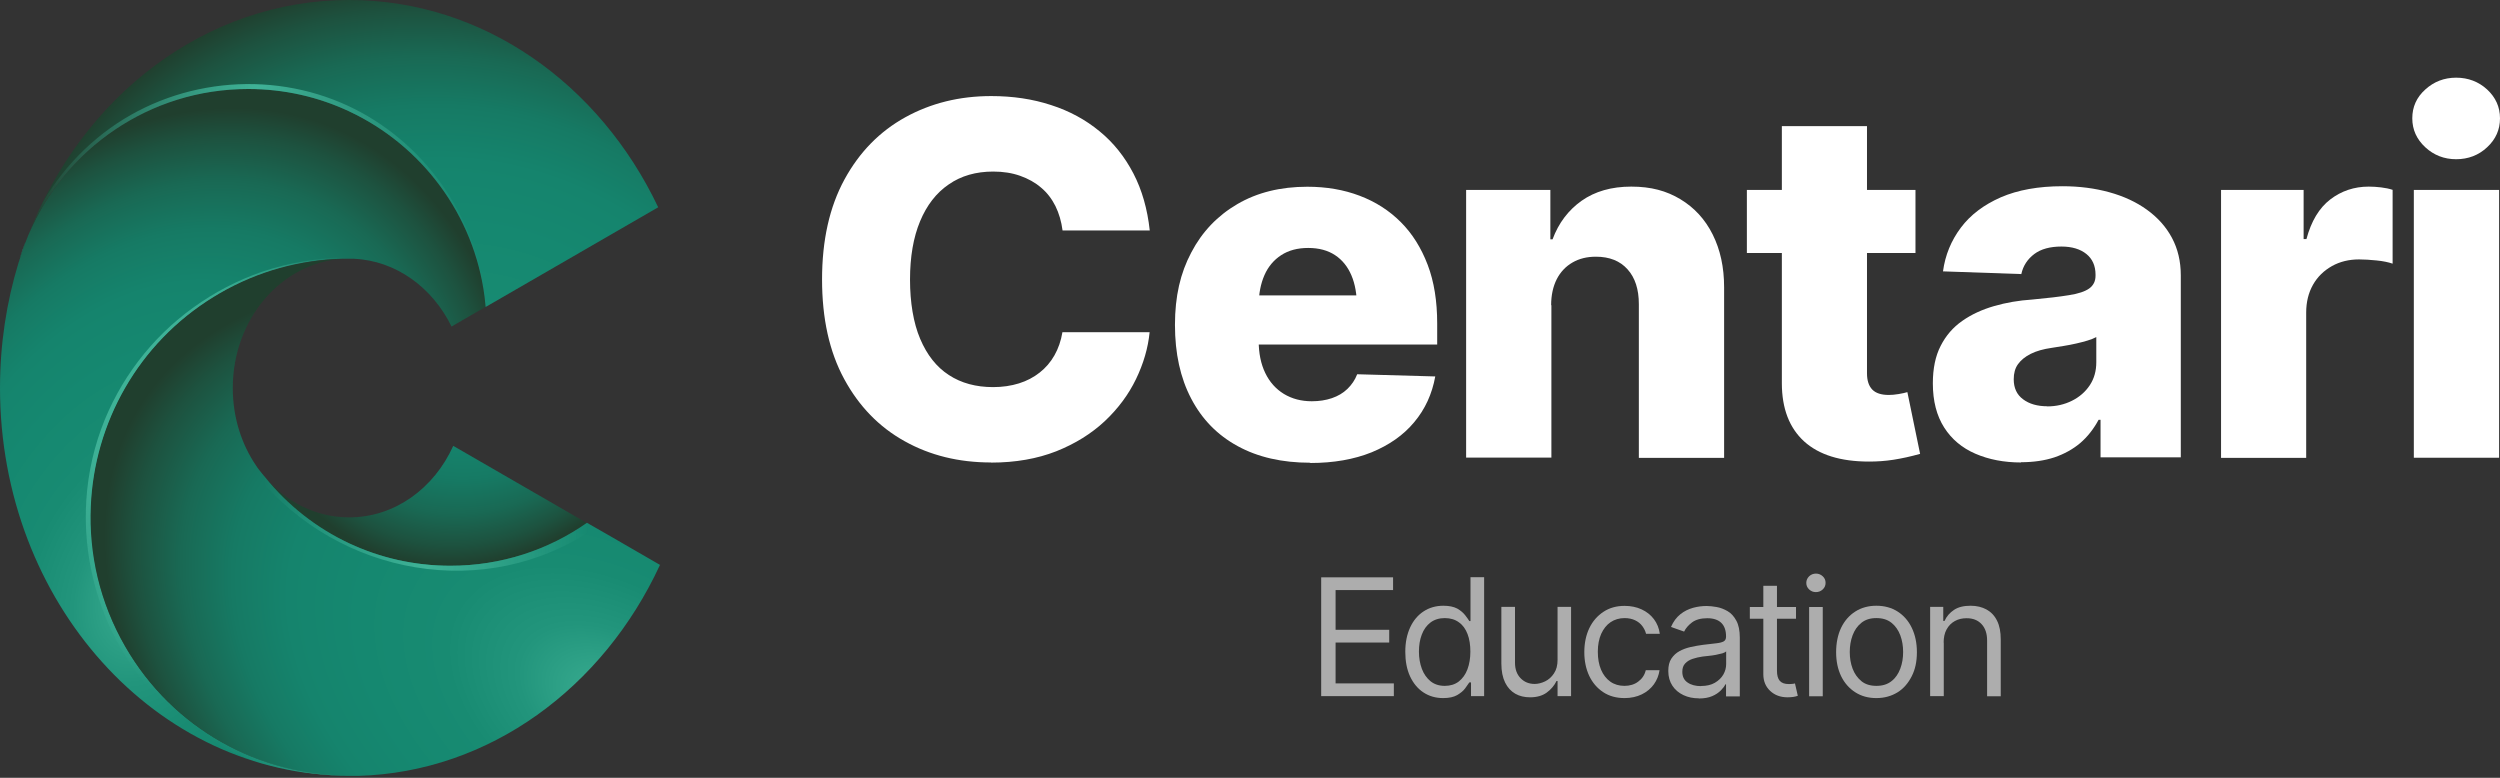<?xml version="1.0" encoding="UTF-8"?><svg id="Layer_2" xmlns="http://www.w3.org/2000/svg" xmlns:xlink="http://www.w3.org/1999/xlink" viewBox="0 0 194.39 60.48"><rect x="0" y="0" width="194.39" height="60.48" fill="#333333" stroke="none"/><defs><style>.cls-1{opacity:.6;}.cls-2{fill:url(#linear-gradient-2);}.cls-3{fill:#fff;}.cls-4{fill:none;}.cls-5{fill:url(#radial-gradient-5);}.cls-6{fill:url(#radial-gradient);}.cls-7{fill:url(#radial-gradient-3);}.cls-8{fill:url(#linear-gradient-3);}.cls-9{clip-path:url(#clippath-1);}.cls-10{fill:url(#radial-gradient-2);}.cls-11{fill:url(#radial-gradient-4);}.cls-12{clip-path:url(#clippath-2);}.cls-13{fill:url(#linear-gradient);}.cls-14{clip-path:url(#clippath);}</style><radialGradient id="radial-gradient" cx="1.78" cy="19.46" fx="1.78" fy="19.46" r=".69" gradientUnits="userSpaceOnUse"><stop offset="0" stop-color="#3fb297"/><stop offset=".07" stop-color="#33a68b"/><stop offset=".19" stop-color="#22957c"/><stop offset=".33" stop-color="#188b72"/><stop offset=".5" stop-color="#158870"/><stop offset=".64" stop-color="#15846d"/><stop offset=".75" stop-color="#167a64"/><stop offset=".85" stop-color="#196954"/><stop offset=".94" stop-color="#1d523f"/><stop offset="1" stop-color="#203f2e"/></radialGradient><radialGradient id="radial-gradient-2" cx="39.3" cy="16.66" fx="39.3" fy="16.66" r="28.15" gradientTransform="translate(63.52 -16.48) rotate(109.35) scale(1 .71)" xlink:href="#radial-gradient"/><radialGradient id="radial-gradient-3" cx="11.44" cy="46.07" fx="11.44" fy="46.07" r="38.95" gradientTransform="translate(-23.38 44.42) rotate(-68.13) scale(1 .71)" xlink:href="#radial-gradient"/><radialGradient id="radial-gradient-4" cx="47.97" cy="54.56" fx="47.97" fy="54.56" r="43.67" gradientTransform="translate(70.05 109.45) rotate(-147.72) scale(1 .63)" xlink:href="#radial-gradient"/><radialGradient id="radial-gradient-5" cx="38" cy="37" fx="38" fy="37" r="41.33" gradientTransform="translate(43.6 86.23) rotate(-136.4) scale(1 .86)" xlink:href="#radial-gradient"/><clipPath id="clippath"><path class="cls-4" d="M51.17,16.12l-.1.06-12.72,7.35-.59.34c-.02-.26-.05-.51-.08-.77-.81-6.41-4.9-11.8-10.53-14.44-2.38-1.12-5.05-1.74-7.85-1.74-7.68,0-14.27,4.67-17.08,11.32C6.37,7.51,15.96,0,27.15,0c10.43,0,19.48,6.53,24.03,16.12Z"/></clipPath><linearGradient id="linear-gradient" x1="2.2" y1="15.32" x2="37.84" y2="15.32" gradientUnits="userSpaceOnUse"><stop offset="0" stop-color="#3fb297" stop-opacity="0"/><stop offset=".5" stop-color="#3fb297"/><stop offset="1" stop-color="#3fb297" stop-opacity="0"/></linearGradient><clipPath id="clippath-1"><path class="cls-4" d="M37.76,23.86l-2.65,1.53c-1.48-3.03-4.32-5.13-7.61-5.27-.11,0-.21,0-.32,0h-.06c-.12,0-.24,0-.35,0-.05,0-.09,0-.13,0h-.02c-3.25.08-6.52.94-9.53,2.68-.16.09-.32.19-.47.28h0c-5.89,3.61-9.29,9.82-9.56,16.29-.16,3.69.69,7.46,2.68,10.89,3.72,6.44,10.47,10.05,17.41,10.05C12.15,60.33,0,46.82,0,30.16c0-3.41.51-6.68,1.44-9.73,0-.02.01-.04.02-.05.19-.62.4-1.24.64-1.84.04-.1.08-.2.12-.3,2.81-6.65,9.4-11.32,17.08-11.32,2.81,0,5.47.62,7.85,1.74,5.63,2.64,9.72,8.03,10.53,14.44.03.26.06.51.08.77Z"/></clipPath><linearGradient id="linear-gradient-2" x1="11.4" y1="53.37" x2="34.16" y2="26.24" gradientUnits="userSpaceOnUse"><stop offset="0" stop-color="#3fb297" stop-opacity="0"/><stop offset=".04" stop-color="#3fb297" stop-opacity=".2"/><stop offset=".08" stop-color="#3fb297" stop-opacity=".41"/><stop offset=".13" stop-color="#3fb297" stop-opacity=".6"/><stop offset=".18" stop-color="#3fb297" stop-opacity=".74"/><stop offset=".23" stop-color="#3fb297" stop-opacity=".86"/><stop offset=".3" stop-color="#3fb297" stop-opacity=".94"/><stop offset=".37" stop-color="#3fb297" stop-opacity=".99"/><stop offset=".5" stop-color="#3fb297"/><stop offset=".63" stop-color="#3fb297" stop-opacity=".99"/><stop offset=".7" stop-color="#3fb297" stop-opacity=".94"/><stop offset=".77" stop-color="#3fb297" stop-opacity=".86"/><stop offset=".82" stop-color="#3fb297" stop-opacity=".74"/><stop offset=".87" stop-color="#3fb297" stop-opacity=".6"/><stop offset=".92" stop-color="#3fb297" stop-opacity=".41"/><stop offset=".96" stop-color="#3fb297" stop-opacity=".2"/><stop offset="1" stop-color="#3fb297" stop-opacity="0"/></linearGradient><clipPath id="clippath-2"><path class="cls-4" d="M51.31,43.94c-4.41,9.52-13.23,16.1-23.46,16.39-.24,0-.47,0-.7,0-6.94,0-13.69-3.61-17.41-10.05-1.98-3.43-2.84-7.21-2.68-10.89.27-6.47,3.67-12.68,9.56-16.29h0c.16-.1.31-.2.47-.29,3.01-1.74,6.28-2.6,9.53-2.68-4.75.3-8.52,4.68-8.52,10.04,0,2.28.68,4.38,1.83,6.06.07.11.15.22.24.33.07.1.15.2.23.29h0c.05.07.1.12.15.18,0,.01.02.02.03.03,0,.01.02.02.03.04,1.75,2.18,3.99,3.95,6.55,5.15h0c2.39,1.12,5.05,1.74,7.86,1.74,3.95,0,7.61-1.23,10.62-3.34l1.59.91,4.1,2.37Z"/></clipPath><linearGradient id="linear-gradient-3" x1="20.48" y1="40.56" x2="45.71" y2="40.56" xlink:href="#linear-gradient"/></defs><g id="Layer_1"><path class="cls-3" d="M77.06,35.96c-2.51,0-4.75-.55-6.73-1.66-1.98-1.1-3.54-2.71-4.69-4.83-1.15-2.12-1.72-4.69-1.72-7.74s.58-5.64,1.74-7.77c1.16-2.13,2.74-3.74,4.73-4.84,1.99-1.1,4.22-1.65,6.68-1.65,1.68,0,3.23.23,4.66.7,1.43.46,2.68,1.14,3.77,2.04,1.09.89,1.96,1.99,2.63,3.28.67,1.29,1.09,2.77,1.27,4.43h-6.78c-.09-.69-.27-1.32-.55-1.89-.28-.56-.65-1.05-1.12-1.44-.46-.4-1.01-.7-1.63-.92-.62-.22-1.32-.33-2.09-.33-1.34,0-2.5.33-3.46,1-.97.66-1.71,1.62-2.23,2.87-.52,1.25-.78,2.76-.78,4.53s.26,3.36.79,4.61c.53,1.25,1.27,2.19,2.23,2.81.96.63,2.11.94,3.44.94.73,0,1.4-.1,2.01-.29.61-.19,1.14-.47,1.61-.84s.85-.81,1.15-1.34c.3-.53.51-1.13.62-1.8h6.78c-.12,1.23-.48,2.45-1.06,3.65-.58,1.2-1.39,2.29-2.43,3.27-1.04.97-2.29,1.75-3.77,2.34-1.48.58-3.17.88-5.06.88Z"/><path class="cls-3" d="M101.88,35.98c-2.19,0-4.07-.43-5.64-1.29-1.58-.86-2.78-2.09-3.62-3.7-.84-1.6-1.26-3.51-1.26-5.73s.42-4.03,1.27-5.63c.84-1.61,2.04-2.86,3.58-3.76,1.54-.9,3.35-1.35,5.44-1.35,1.48,0,2.83.23,4.07.7,1.24.47,2.3,1.15,3.2,2.05.9.9,1.59,2.01,2.09,3.32s.74,2.84.74,4.56v1.64h-18.08v-3.82h14.93l-3.09.89c0-.96-.14-1.77-.43-2.45-.29-.68-.71-1.2-1.27-1.57-.56-.37-1.25-.56-2.09-.56s-1.53.19-2.1.56c-.57.37-1.01.89-1.3,1.55s-.45,1.45-.45,2.36v2.74c0,.97.17,1.81.51,2.51.34.71.83,1.25,1.45,1.63.63.38,1.35.57,2.17.57.57,0,1.09-.08,1.56-.24.47-.16.88-.4,1.21-.72s.59-.7.76-1.14l6.07.17c-.25,1.37-.79,2.55-1.64,3.56-.84,1.01-1.95,1.78-3.31,2.34-1.37.55-2.95.83-4.77.83Z"/><path class="cls-3" d="M120.63,23.72v11.86h-6.63V14.77h6.55v3.84h.17c.47-1.27,1.23-2.27,2.26-3,1.04-.73,2.32-1.1,3.86-1.1s2.74.33,3.82.98,1.92,1.56,2.51,2.74.89,2.54.89,4.11v13.26h-6.63v-11.95c0-1.15-.29-2.06-.88-2.71-.58-.65-1.4-.98-2.46-.98-.7,0-1.3.15-1.82.45-.52.3-.93.73-1.22,1.29-.29.57-.44,1.25-.44,2.04Z"/><path class="cls-3" d="M148.94,14.77v4.9h-13.11v-4.9h13.11ZM138.56,9.81h6.61v19.22c0,.56.14.98.41,1.26.27.28.7.42,1.28.42.22,0,.48-.02.77-.07.29-.05.52-.1.68-.15l.99,4.8c-.74.21-1.44.36-2.08.46s-1.27.14-1.89.14c-2.21,0-3.89-.52-5.05-1.57-1.15-1.05-1.73-2.56-1.73-4.53V9.81Z"/><path class="cls-3" d="M157.15,35.96c-1.33,0-2.51-.23-3.55-.68-1.04-.45-1.85-1.13-2.43-2.04-.58-.91-.88-2.05-.88-3.43,0-1.15.2-2.13.61-2.92.4-.79.96-1.44,1.68-1.94.71-.5,1.54-.88,2.47-1.15.93-.27,1.92-.44,2.98-.51,1.18-.11,2.13-.22,2.85-.34.72-.11,1.25-.29,1.57-.52.33-.24.49-.57.49-.99v-.09c0-.68-.24-1.22-.71-1.6s-1.12-.58-1.94-.58c-.88,0-1.59.19-2.11.58s-.87.91-1.01,1.56l-6.09-.21c.17-1.27.64-2.4,1.39-3.4s1.79-1.78,3.11-2.36c1.32-.57,2.92-.86,4.79-.86,1.32,0,2.53.16,3.65.47,1.12.31,2.09.76,2.92,1.36.83.6,1.48,1.32,1.94,2.18.46.86.69,1.83.69,2.92v14.15h-6.24v-2.92h-.15c-.39.72-.86,1.32-1.43,1.81-.57.48-1.24.85-2,1.11-.76.25-1.63.38-2.6.38ZM159.18,31.6c.71,0,1.35-.15,1.93-.44.58-.29,1.04-.69,1.38-1.2.34-.51.51-1.11.51-1.79v-1.96c-.19.1-.41.19-.68.27s-.56.16-.88.23c-.32.07-.65.14-.98.19s-.64.1-.94.15c-.63.09-1.17.24-1.61.46-.44.22-.77.49-1,.81s-.33.71-.33,1.17c0,.68.24,1.2.73,1.56.48.36,1.11.54,1.88.54Z"/><path class="cls-3" d="M172.7,35.59V14.77h6.42v3.82h.22c.37-1.39.99-2.42,1.85-3.08.86-.66,1.86-1,2.99-1,.31,0,.63.02.96.06s.63.1.9.19v5.74c-.32-.11-.74-.2-1.25-.25s-.96-.08-1.36-.08c-.78,0-1.49.17-2.11.52s-1.12.83-1.47,1.45c-.35.62-.53,1.34-.53,2.16v11.3h-6.63Z"/><path class="cls-3" d="M190.98,12.38c-.93,0-1.73-.31-2.4-.93-.67-.62-1.01-1.37-1.01-2.25s.33-1.63,1.01-2.24c.67-.61,1.47-.92,2.4-.92s1.75.31,2.41.92,1,1.36,1,2.24-.33,1.63-1,2.25c-.66.62-1.47.93-2.41.93ZM187.69,35.59V14.77h6.63v20.82h-6.63Z"/><g class="cls-1"><path class="cls-3" d="M102.73,54.14v-9.25h5.59v.99h-4.47v3.09h4.17v.99h-4.17v3.18h4.53v.99h-5.65Z"/><path class="cls-3" d="M112.21,54.28c-.58,0-1.09-.15-1.53-.44-.44-.29-.79-.71-1.04-1.25s-.37-1.18-.37-1.91.13-1.36.38-1.9c.25-.54.6-.95,1.04-1.24.44-.29.96-.44,1.54-.44.46,0,.81.08,1.08.22.26.15.46.32.61.51s.25.34.33.46h.09v-3.41h1.06v9.25h-1.02v-1.07h-.13c-.08.12-.19.28-.33.47-.14.19-.35.36-.62.52-.27.15-.62.23-1.07.23ZM112.34,53.33c.43,0,.79-.11,1.09-.34.29-.23.52-.54.67-.94s.23-.86.23-1.38-.07-.98-.22-1.37c-.15-.39-.37-.7-.67-.91-.3-.22-.66-.33-1.1-.33s-.82.12-1.12.35-.52.54-.67.94c-.15.39-.22.83-.22,1.32s.08.94.23,1.34.38.72.67.96c.3.24.67.36,1.11.36Z"/><path class="cls-3" d="M121.11,51.3v-4.11h1.05v6.94h-1.05v-1.18h-.08c-.17.35-.42.65-.76.9-.34.25-.78.37-1.3.37-.43,0-.82-.09-1.15-.28s-.6-.48-.79-.87-.29-.88-.29-1.47v-4.41h1.06v4.34c0,.5.14.9.43,1.2.29.3.65.45,1.1.45.26,0,.54-.07.81-.2.27-.13.51-.34.69-.62.19-.28.28-.63.28-1.06Z"/><path class="cls-3" d="M126.33,54.28c-.65,0-1.2-.15-1.67-.46s-.83-.73-1.09-1.27c-.25-.54-.38-1.15-.38-1.84s.13-1.33.39-1.87.63-.96,1.1-1.27c.47-.31,1.02-.46,1.64-.46.49,0,.93.09,1.32.27.39.18.71.43.96.76.25.33.4.71.46,1.14h-1.07c-.05-.21-.15-.41-.29-.6-.14-.19-.33-.34-.56-.45-.23-.11-.5-.17-.82-.17-.41,0-.78.11-1.09.32-.31.21-.55.52-.73.91-.17.39-.26.85-.26,1.38s.08,1,.25,1.4c.17.4.41.71.72.93s.68.33,1.1.33.78-.11,1.07-.33c.3-.22.5-.51.59-.89h1.07c-.06.41-.21.78-.44,1.1-.24.33-.55.59-.94.78s-.84.29-1.35.29Z"/><path class="cls-3" d="M132.1,54.3c-.44,0-.84-.08-1.2-.25-.36-.17-.65-.41-.86-.73s-.32-.7-.32-1.15c0-.4.08-.72.24-.96s.37-.44.63-.58c.26-.14.55-.25.87-.32s.64-.13.96-.17c.42-.05.76-.09,1.03-.12s.46-.08.58-.15.18-.19.18-.36v-.04c0-.44-.12-.79-.36-1.03s-.61-.37-1.1-.37-.9.11-1.19.33c-.29.22-.49.46-.61.71l-1.02-.36c.18-.42.43-.75.73-.99.3-.24.63-.4.99-.5.36-.1.71-.14,1.06-.14.22,0,.48.03.77.08.29.05.57.16.85.32.28.16.5.41.68.74.18.33.27.77.27,1.32v4.57h-1.07v-.94h-.05c-.07.15-.19.31-.36.48-.17.17-.39.32-.67.44s-.62.18-1.03.18ZM132.27,53.34c.42,0,.78-.08,1.07-.25.29-.17.51-.38.66-.64.15-.26.22-.54.22-.82v-.98c-.05.05-.14.1-.29.15-.15.04-.33.08-.52.12s-.39.06-.57.08-.33.04-.45.05c-.28.04-.54.1-.78.18s-.43.2-.58.36c-.15.16-.22.37-.22.65,0,.37.14.65.41.83.27.19.63.28,1.05.28Z"/><path class="cls-3" d="M139.65,47.2v.91h-3.59v-.91h3.59ZM137.11,45.55h1.06v6.6c0,.36.07.62.22.79.15.17.38.25.71.25.07,0,.14,0,.22-.01.08,0,.16-.02.25-.04l.22.96c-.1.04-.22.07-.36.09s-.29.03-.43.03c-.56,0-1.01-.17-1.36-.5-.35-.33-.53-.76-.53-1.29v-6.89Z"/><path class="cls-3" d="M141.2,46.04c-.21,0-.38-.07-.53-.21-.15-.14-.22-.31-.22-.51s.08-.37.22-.51c.15-.14.33-.21.53-.21s.38.07.53.21c.15.14.22.31.22.51s-.07.37-.22.51c-.15.14-.33.21-.53.21ZM140.67,54.14v-6.94h1.06v6.94h-1.06Z"/><path class="cls-3" d="M145.9,54.28c-.63,0-1.17-.15-1.64-.45s-.84-.72-1.1-1.25c-.26-.54-.39-1.16-.39-1.87s.13-1.36.39-1.9c.26-.54.63-.96,1.1-1.26s1.02-.45,1.64-.45,1.18.15,1.65.45.84.72,1.1,1.26.4,1.17.4,1.9-.13,1.34-.4,1.87-.63.96-1.1,1.25-1.02.45-1.65.45ZM145.9,53.33c.48,0,.87-.12,1.18-.37.31-.24.53-.57.68-.97.15-.4.22-.83.22-1.29s-.07-.9-.22-1.3c-.15-.4-.38-.73-.68-.97-.31-.25-.7-.37-1.18-.37s-.86.12-1.17.37-.53.57-.68.97c-.15.4-.22.84-.22,1.3s.07.89.22,1.29c.15.4.38.72.68.97s.7.37,1.17.37Z"/><path class="cls-3" d="M151.14,49.96v4.17h-1.06v-6.94h1.02v1.09h.1c.16-.36.41-.64.74-.86s.76-.32,1.29-.32c.47,0,.88.1,1.23.29.35.19.63.48.82.87.2.39.29.88.29,1.47v4.41h-1.06v-4.33c0-.54-.14-.97-.43-1.28-.29-.31-.67-.46-1.17-.46-.34,0-.64.07-.91.22-.27.15-.48.36-.64.65s-.23.63-.23,1.03Z"/></g><path class="cls-6" d="M2.09,18.54c-.23.6-.44,1.22-.64,1.84.18-.63.39-1.24.64-1.84Z"/><path class="cls-10" d="M45.63,40.66c-3.01,2.11-6.67,3.34-10.62,3.34-2.81,0-5.47-.62-7.86-1.74h0c-2.56-1.2-4.79-2.97-6.55-5.15,1.65,1.92,3.97,3.12,6.55,3.12,3.54,0,6.61-2.26,8.09-5.56h0l.11.06,10.27,5.93Z"/><path class="cls-7" d="M37.76,23.86l-2.65,1.53c-1.48-3.03-4.32-5.13-7.61-5.27-.11,0-.21,0-.32,0h-.06c-.12,0-.24,0-.35,0-.05,0-.09,0-.13,0h-.02c-3.25.08-6.52.94-9.53,2.68-.16.09-.32.19-.47.28h0c-5.89,3.61-9.29,9.82-9.56,16.29-.16,3.69.69,7.46,2.68,10.89,3.72,6.44,10.47,10.05,17.41,10.05C12.15,60.33,0,46.82,0,30.16c0-3.41.51-6.68,1.44-9.73,0-.02.01-.04.02-.05.19-.62.4-1.24.64-1.84.04-.1.08-.2.12-.3,2.81-6.65,9.4-11.32,17.08-11.32,2.81,0,5.47.62,7.85,1.74,5.63,2.64,9.72,8.03,10.53,14.44.03.26.06.51.08.77Z"/><path class="cls-11" d="M51.31,43.94c-4.41,9.52-13.23,16.1-23.46,16.39-.24,0-.47,0-.7,0-6.94,0-13.69-3.61-17.41-10.05-1.98-3.43-2.84-7.21-2.68-10.89.27-6.47,3.67-12.68,9.56-16.29h0c.16-.1.31-.2.47-.29,3.01-1.74,6.28-2.6,9.53-2.68-4.75.3-8.52,4.68-8.52,10.04,0,2.28.68,4.38,1.83,6.06.07.11.15.22.24.33.07.1.15.2.23.29h0c.05.07.1.12.15.18,0,.01.02.02.03.03,0,.01.02.02.03.04,1.75,2.18,3.99,3.95,6.55,5.15h0c2.39,1.12,5.05,1.74,7.86,1.74,3.95,0,7.61-1.23,10.62-3.34l1.59.91,4.1,2.37Z"/><path class="cls-5" d="M51.17,16.12l-.1.06-12.72,7.35-.59.34c-.02-.26-.05-.51-.08-.77-.81-6.41-4.9-11.8-10.53-14.44-2.38-1.12-5.05-1.74-7.85-1.74-7.68,0-14.27,4.67-17.08,11.32C6.37,7.51,15.96,0,27.15,0c10.43,0,19.48,6.53,24.03,16.12Z"/><g class="cls-14"><path class="cls-13" d="M37.76,23.62c-.53-6.38-4.41-12.2-10.12-15.11-6.07-3.09-13.54-2.51-19.07,1.45-2.81,2.02-5.01,4.8-6.36,7.98-.06.14.06.34,0,.47,2.41-5.68,7.53-9.94,13.61-11.1,6.76-1.29,13.78,1.39,18.02,6.79,2.25,2.86,3.62,6.37,3.92,9.99-.01-.16.01-.32,0-.47h0Z"/></g><g class="cls-9"><path class="cls-2" d="M26.87,19.97c-2.23.14-4.37.43-6.49,1.16-1.92.66-3.72,1.61-5.33,2.77-3.27,2.34-5.8,5.67-7.18,9.45-3.01,8.26-.22,17.8,6.83,23.07,3.53,2.64,7.86,4.04,12.26,4.07.22,0,.9-.3.37-.3-8.04-.05-15.41-5.04-18.43-12.5s-1.11-16.56,4.87-22.14c1.57-1.46,3.32-2.64,5.25-3.53,2.45-1.13,4.99-1.58,7.67-1.74.33-.02.74-.33.17-.3h0Z"/></g><g class="cls-12"><path class="cls-8" d="M45,40.24c-3.86,2.64-8.56,3.81-13.21,3.1-1.21-.19-2.4-.5-3.55-.94-.44-.17-.9-.35-1.33-.55-.65-.3.44.42-.36-.21-.94-.74-2.06-1.23-2.99-2.01-.88-.74-1.66-1.56-2.39-2.45-.24-.29-1.65-.76-1.16-.16,6.34,7.71,17.74,9.86,26.22,4.05.34-.24-.89-1.08-1.24-.84h0Z"/></g></g></svg>